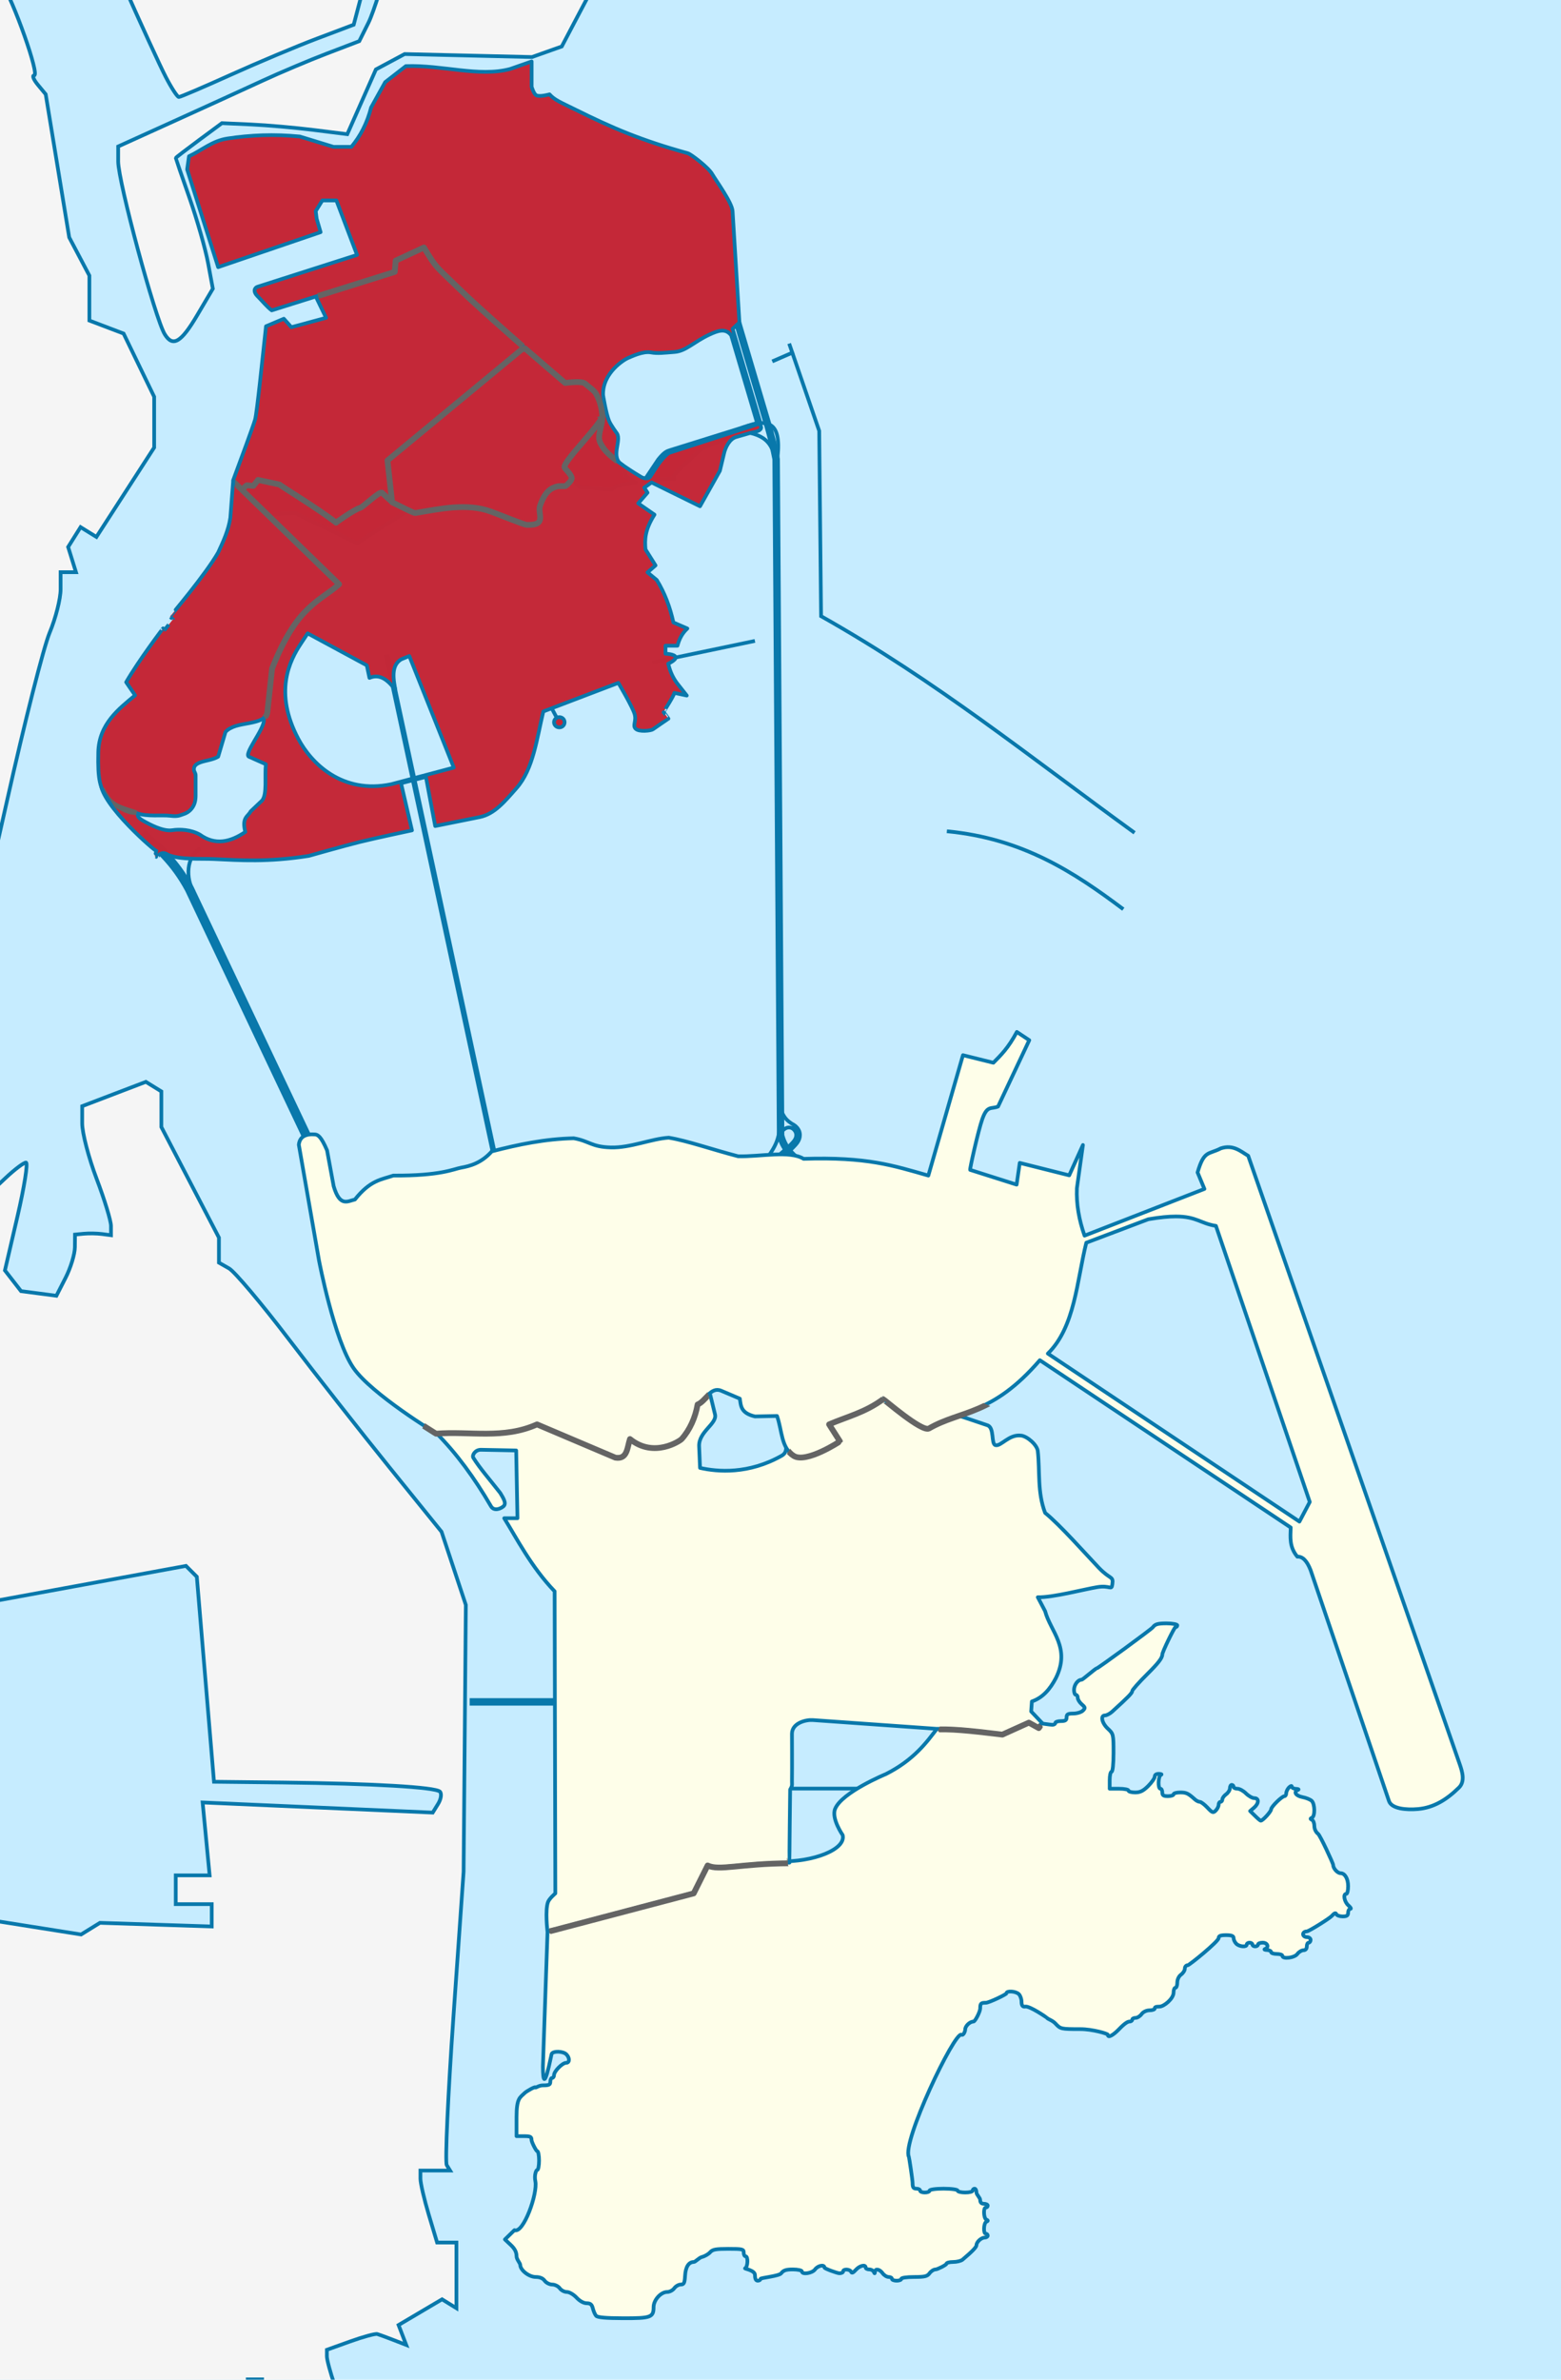 <?xml version="1.0" encoding="UTF-8" standalone="no"?>
<!-- Created with Inkscape (http://www.inkscape.org/) -->

<svg
   xmlns:dc="http://purl.org/dc/elements/1.1/"
   xmlns:cc="http://creativecommons.org/ns#"
   xmlns:rdf="http://www.w3.org/1999/02/22-rdf-syntax-ns#"
   xmlns:svg="http://www.w3.org/2000/svg"
   xmlns="http://www.w3.org/2000/svg"
   xmlns:sodipodi="http://sodipodi.sourceforge.net/DTD/sodipodi-0.dtd"
   xmlns:inkscape="http://www.inkscape.org/namespaces/inkscape"
   width="539.102"
   height="821.489"
   id="svg7085"
   sodipodi:version="0.32"
   inkscape:version="0.92.4 (5da689c313, 2019-01-14)"
   sodipodi:docname="Concelho de Macau Location map.svg"
   inkscape:output_extension="org.inkscape.output.svg.inkscape"
   version="1.0"
   style="display:inline"
   inkscape:export-filename="C:\Users\oliver\Documents\Schrift\World Wide Web\Wikipedia\Bilder\Karten\Positionskarten\Rohmaterial\MapOfMacauMunicipalities.png"
   inkscape:export-xdpi="125"
   inkscape:export-ydpi="125">
  <defs
     id="defs7087">
    <inkscape:perspective
       sodipodi:type="inkscape:persp3d"
       inkscape:vp_x="0 : 320 : 1"
       inkscape:vp_y="0 : 1000 : 0"
       inkscape:vp_z="420 : 320 : 1"
       inkscape:persp3d-origin="210 : 213.33333 : 1"
       id="perspective32" />
    <clipPath
       clipPathUnits="userSpaceOnUse"
       id="clipPath3181">
      <path
         style="fill:none;fill-rule:evenodd;stroke:#000000;stroke-width:1px;stroke-linecap:butt;stroke-linejoin:miter;stroke-opacity:1"
         d="M 151.182,426.154 L 151.182,411.404 L 260.432,395.404 L 285.932,407.654 L 290.744,416.529 L 291.494,417.373 L 277.432,449.904 L 154.682,432.904 L 151.182,426.154 z"
         id="path3183" />
    </clipPath>
    <clipPath
       clipPathUnits="userSpaceOnUse"
       id="clipPath3191">
      <path
         style="fill:none;fill-rule:evenodd;stroke:#000000;stroke-width:1px;stroke-linecap:butt;stroke-linejoin:miter;stroke-opacity:1"
         d="M 151.062,413.11 L 141.869,430.081 L 214.701,436.445 L 224.601,412.668 L 223.452,408.425 L 236.091,405.951 L 247.847,413.464 L 248.024,422.744 L 245.284,427.075 L 253.857,442.543 L 270.563,440.157 L 304.239,416.027 L 290.097,409.751 L 245.284,403.829 L 186.594,398.968 L 151.062,413.11 z"
         id="path3193"
         sodipodi:nodetypes="cccccccccccccccc" />
    </clipPath>
    <clipPath
       clipPathUnits="userSpaceOnUse"
       id="clipPath3199">
      <path
         style="fill:none;fill-rule:evenodd;stroke:#000000;stroke-width:1px;stroke-linecap:butt;stroke-linejoin:miter;stroke-opacity:1"
         d="M 185.932,547.404 L 181.335,554.885 L 181.467,555.901 L 188.98,559.835 L 223.682,567.154 L 250.682,548.154 L 245.619,537.591 L 245.557,536.154 L 239.682,518.904 L 245.432,493.404 L 275.557,493.779 L 288.182,498.029 L 286.252,500.615 L 285.986,501.543 L 289.964,505.918 L 314.307,503.029 L 314.088,500.154 L 313.244,499.654 L 308.088,496.716 L 294.338,495.873 L 264.432,479.654 L 190.932,490.154 L 185.932,547.404 z"
         id="path3201" />
    </clipPath>
    <clipPath
       clipPathUnits="userSpaceOnUse"
       id="clipPath3209">
      <path
         style="fill:none;fill-rule:evenodd;stroke:#000000;stroke-width:1px;stroke-linecap:butt;stroke-linejoin:miter;stroke-opacity:1"
         d="M 96.946,165.302 L 96.824,166.661 L 99.682,175.654 L 78.932,224.904 L 61.591,248.089 L 61.944,248.885 L 64.618,253.282 L 68.021,255.005 L 70.276,255.294 L 70.588,253.841 L 87.82,229.262 L 99.089,227.274 L 104.558,228.655 L 105.144,229.472 L 108.088,228.404 L 108.307,216.06 L 112.932,206.279 L 127.557,193.279 L 108.557,171.779 L 99.432,162.529 L 96.946,165.302 z"
         id="path3211" />
    </clipPath>
    <clipPath
       clipPathUnits="userSpaceOnUse"
       id="clipPath3221">
      <path
         style="fill:none;fill-rule:evenodd;stroke:#000000;stroke-width:1px;stroke-linecap:butt;stroke-linejoin:miter;stroke-opacity:1"
         d="M 173.432,129.654 L 173.777,129.45 L 175.147,128.477 L 160.784,101.806 L 144.874,97.917 L 133.914,107.286 L 117.297,112.766 L 118.651,114.185 L 119.057,115.185 L 119.338,116.216 L 125.963,118.81 L 152.807,126.279 L 173.432,129.654 z"
         id="path3223" />
    </clipPath>
    <clipPath
       clipPathUnits="userSpaceOnUse"
       id="clipPath3231">
      <path
         style="fill:none;fill-rule:evenodd;stroke:#000000;stroke-width:1px;stroke-linecap:butt;stroke-linejoin:miter;stroke-opacity:1"
         d="M 65.142,130.419 L 65.186,130.949 L 65.209,132.187 L 67.529,132.121 L 85.25,148.125 L 104.5,140.625 L 105.801,135.413 L 104.21,131.789 L 100.873,129.071 L 102.5,120.688 L 108.125,115.125 L 117.875,104.812 L 127.188,99.125 L 136.188,93.125 L 146.438,90.687 L 160.5,99.687 L 165.188,105.938 L 162.062,111.75 L 159.75,112.312 L 158.312,121.062 L 164.75,125.188 L 165.828,124.484 L 165.453,122.844 L 164.828,118.969 L 166.094,108.703 L 171.75,102.25 L 155.375,89 L 138.062,85.25 L 126.188,88.937 L 115.688,98.375 L 94.812,111.875 L 87.312,121.25 L 67.812,125.125 L 65.142,130.419 z"
         id="path3233" />
    </clipPath>
    <inkscape:perspective
       id="perspective3242"
       inkscape:persp3d-origin="372.04724 : 350.78739 : 1"
       inkscape:vp_z="744.09448 : 526.18109 : 1"
       inkscape:vp_y="0 : 1000 : 0"
       inkscape:vp_x="0 : 526.18109 : 1"
       sodipodi:type="inkscape:persp3d" />
    <inkscape:perspective
       id="perspective3322"
       inkscape:persp3d-origin="372.04724 : 350.78739 : 1"
       inkscape:vp_z="744.09448 : 526.18109 : 1"
       inkscape:vp_y="0 : 1000 : 0"
       inkscape:vp_x="0 : 526.18109 : 1"
       sodipodi:type="inkscape:persp3d" />
  </defs>
  <sodipodi:namedview
     id="base"
     pagecolor="#ffffff"
     bordercolor="#666666"
     borderopacity="1.0"
     gridtolerance="10000"
     guidetolerance="10"
     objecttolerance="10"
     inkscape:pageopacity="1"
     inkscape:pageshadow="2"
     inkscape:zoom="0.70710678"
     inkscape:cx="83.662353"
     inkscape:cy="469.74202"
     inkscape:document-units="px"
     inkscape:current-layer="layer1"
     showgrid="false"
     inkscape:window-width="1920"
     inkscape:window-height="1017"
     inkscape:window-x="-8"
     inkscape:window-y="-8"
     showguides="true"
     inkscape:guide-bbox="true"
     borderlayer="true"
     inkscape:showpageshadow="false"
     inkscape:window-maximized="1" />
  <g
     inkscape:label="Layer 1"
     inkscape:groupmode="layer"
     id="layer1"
     style="display:inline"
     transform="translate(119.271,167.211)">
    <rect
       style="fill:#c6ecff;fill-opacity:1;fill-rule:evenodd;stroke:none;stroke-width:1px;stroke-linecap:butt;stroke-linejoin:miter;stroke-opacity:1"
       id="rect2405"
       width="647.289"
       height="1004.857"
       x="-166.947"
       y="-251.56" />
    <path
       style="fill:#f5f5f5;fill-opacity:1;stroke:#0978ab;stroke-width:1.284;stroke-opacity:1"
       d="M -242.495,593.429 L -242.495,520.276 L -238.145,519.052 C -235.753,518.378 -229.881,517.087 -225.097,516.182 C -220.312,515.278 -196.825,510.041 -172.903,504.544 L -129.408,494.549 L -110.337,497.568 L -91.266,500.587 L -88.012,498.576 L -84.758,496.565 L -65.452,497.195 L -46.147,497.825 L -46.147,493.971 L -46.147,490.116 L -52.36,490.116 L -58.574,490.116 L -58.574,485.145 L -58.574,480.175 L -52.725,480.175 L -46.876,480.175 L -48.085,467.595 L -49.294,455.015 L -9.56,456.761 L 30.174,458.508 L 32.029,455.506 C 33.05,453.855 33.332,451.952 32.657,451.276 C 31.11,449.73 9.327,448.463 -21.525,448.125 L -45.369,447.864 L -48.334,412.481 L -51.298,377.097 L -53.172,375.223 L -55.046,373.349 L -93.796,380.453 L -132.545,387.557 L -155.56,383.233 L -178.574,378.909 L -209.203,387.775 L -239.832,396.642 L -240.875,400.506 C -241.449,402.631 -242.048,266.522 -242.206,98.041 L -242.495,-208.287 L -184.916,-208.287 L -127.337,-208.287 L -128.796,-206.828 L -130.255,-205.369 L -126.513,-192.537 C -124.455,-185.479 -121.09,-177.077 -119.036,-173.866 C -114.556,-166.862 -105.474,-141.18 -107.478,-141.18 C -108.255,-141.18 -107.675,-139.716 -106.19,-137.926 L -103.49,-134.672 L -99.428,-109.965 L -95.366,-85.258 L -91.882,-78.661 L -88.399,-72.064 L -88.399,-64.309 L -88.399,-56.553 L -82.493,-54.308 L -76.588,-52.063 L -71.309,-41.157 L -66.03,-30.252 L -66.03,-21.481 L -66.03,-12.709 L -76.001,2.717 L -85.971,18.144 L -88.706,16.454 L -91.44,14.764 L -93.591,18.189 L -95.742,21.615 L -94.388,25.964 L -93.035,30.314 L -95.687,30.314 L -98.34,30.314 L -98.34,36.224 C -98.34,39.474 -100.041,46.205 -102.121,51.181 C -104.2,56.157 -110.83,82.297 -116.855,109.271 C -128.606,161.879 -131.291,170.795 -137.423,177.57 L -141.363,181.924 L -146.899,181.924 L -152.435,181.924 L -162.376,171.983 L -172.318,162.041 L -177.581,162.041 C -184.781,162.041 -184.241,163.91 -174.236,173.627 L -165.627,181.988 L -167.046,185.684 L -168.464,189.38 L -174.412,189.38 L -180.359,189.38 L -180.359,191.693 L -180.359,194.006 L -185.951,194.8 L -191.544,195.594 L -192.391,201.592 L -193.238,207.59 L -197.924,211.534 L -202.61,215.477 L -191.485,233.559 C -185.366,243.503 -180.359,252.237 -180.359,252.967 L -180.359,254.295 L -182.535,252.95 C -183.731,252.211 -189.43,243.662 -195.198,233.953 L -205.685,216.3 L -212.284,217.898 C -215.914,218.778 -223.637,221.768 -229.446,224.544 L -240.009,229.591 L -240.009,257.013 L -240.009,284.435 L -236.903,281.977 C -235.194,280.626 -214.964,270.794 -191.948,260.13 L -150.1,240.741 L -148.089,243.995 L -146.077,247.25 L -134.481,245.942 L -122.885,244.635 L -117.287,239.377 C -114.209,236.484 -111.067,234.118 -110.305,234.118 C -109.543,234.118 -110.867,242.493 -113.246,252.729 L -117.572,271.34 L -114.791,274.917 L -112.01,278.495 L -105.901,279.296 L -99.792,280.098 L -96.618,273.885 C -94.872,270.467 -93.426,265.714 -93.406,263.322 L -93.37,258.972 L -90.263,258.678 C -88.554,258.516 -85.758,258.565 -84.049,258.787 L -80.942,259.19 L -80.944,255.974 C -80.944,254.206 -83.181,246.875 -85.915,239.684 C -88.648,232.492 -90.884,223.917 -90.884,220.627 L -90.884,214.646 L -79.891,210.447 L -68.897,206.249 L -66.221,207.903 L -63.545,209.557 L -63.545,215.7 L -63.545,221.843 L -53.603,240.936 L -43.661,260.03 L -43.661,264.348 L -43.661,268.667 L -40.17,270.654 C -38.249,271.748 -28.98,282.725 -19.572,295.049 C -10.163,307.373 5.563,327.382 15.376,339.512 L 33.217,361.567 L 37.413,374.2 L 41.61,386.834 L 41.221,432.883 L 40.833,478.932 L 37.35,528.64 C 35.434,555.98 34.384,579.187 35.016,580.213 L 36.166,582.077 L 31.048,582.077 L 25.931,582.077 L 25.931,584.895 C 25.931,586.445 27.226,592.037 28.809,597.322 L 31.688,606.931 L 35.023,606.931 L 38.358,606.931 L 38.358,618.262 L 38.358,629.593 L 35.877,628.06 L 33.397,626.527 L 25.887,630.964 L 18.376,635.4 L 19.696,638.84 L 21.016,642.28 L 16.638,640.577 C 14.231,639.64 11.702,638.713 11.018,638.516 C 10.335,638.32 6.14,639.463 1.698,641.057 L -6.38,643.954 L -6.38,646.197 C -6.38,647.432 -5.161,651.937 -3.672,656.209 L -0.964,663.977 L 40.444,664.722 C 63.219,665.132 8.874,665.718 -80.321,666.024 L -242.495,666.581 L -242.495,593.429 z M -28.749,659.125 L -28.749,654.154 L -31.234,654.154 L -33.72,654.154 L -33.72,659.125 L -33.72,664.096 L -31.234,664.096 L -28.749,664.096 L -28.749,659.125 z M 571.328,92.449 L 571.328,24.1 L 572.095,58.275 C 572.518,77.071 572.518,107.828 572.095,126.624 L 571.328,160.798 L 571.328,92.449 z M -62.352,-51.786 C -65.673,-57.16 -78.457,-104.537 -78.457,-111.471 L -78.457,-116.65 L -59.195,-125.378 C -48.601,-130.178 -34.9,-136.434 -28.749,-139.279 C -22.597,-142.124 -12.531,-146.376 -6.38,-148.727 L 4.804,-153.002 L 7.992,-159.403 C 9.745,-162.924 13.65,-175.363 16.67,-187.045 L 22.161,-208.287 L 66.179,-208.287 L 110.197,-208.287 L 104.298,-201.921 C 99.057,-196.266 93.557,-186.994 78.972,-159.225 L 74.742,-151.172 L 69.598,-149.345 L 64.455,-147.517 L 42.467,-148.035 L 20.478,-148.554 L 15.514,-145.897 L 10.55,-143.241 L 5.607,-132.064 L 0.663,-120.887 L -10.936,-122.339 C -17.316,-123.137 -27.057,-123.994 -32.583,-124.242 L -42.63,-124.693 L -50.602,-118.8 C -54.986,-115.558 -58.574,-112.798 -58.574,-112.666 C -58.574,-112.534 -56.433,-106.313 -53.816,-98.842 C -51.2,-91.371 -48.318,-81.273 -47.413,-76.402 L -45.767,-67.545 L -51.173,-58.382 C -56.723,-48.976 -59.575,-47.293 -62.352,-51.786 z M -62.012,-140.62 C -63.974,-144.413 -70.754,-159.19 -77.08,-173.457 C -83.406,-187.725 -90.391,-201.398 -92.603,-203.842 L -96.625,-208.287 L -38.771,-208.287 L 19.083,-208.287 L 16.693,-205.18 C 15.379,-203.471 11.734,-192.31 8.594,-180.377 L 2.883,-158.681 L -9.826,-153.881 C -16.816,-151.241 -30.189,-145.626 -39.543,-141.403 C -48.898,-137.179 -56.978,-133.724 -57.499,-133.724 C -58.02,-133.724 -60.051,-136.827 -62.012,-140.62 z M -120.132,-207.577 C -116.398,-208.144 -109.687,-208.156 -105.22,-207.602 L -97.098,-206.597 L -112.01,-206.571 L -126.923,-206.546 L -120.132,-207.577 z M 139.638,-207.657 C 155.017,-208.093 180.182,-208.093 195.56,-207.657 L 223.521,-206.864 L 167.599,-206.864 L 111.678,-206.864 L 139.638,-207.657 z"
       id="path3333" />
    <path
       style="fill:none;fill-rule:evenodd;stroke:#0978ab;stroke-width:1.284px;stroke-linecap:butt;stroke-linejoin:miter;stroke-opacity:1"
       d="M -50.126,125.728 C -55.059,128.497 -55.117,136.218 -52.418,140.512"
       id="path7990"
       sodipodi:nodetypes="cc" />
    <path
       style="fill:none;fill-rule:evenodd;stroke:#0978ab;stroke-width:3.209;stroke-linecap:butt;stroke-linejoin:miter;stroke-miterlimit:4;stroke-dasharray:none;stroke-opacity:1;display:inline"
       d="M -70.188,120.46 C -65.002,125.15 -59.017,130.008 -53.83,139.696 L -10.545,230.996"
       id="path7951"
       sodipodi:nodetypes="ccc" />
    <path
       style="fill:none;fill-rule:evenodd;stroke:#0978ab;stroke-width:1.284px;stroke-linecap:butt;stroke-linejoin:miter;stroke-opacity:1"
       d="M 70.572,75.989 L 73.438,81.376"
       id="path7641" />
    <path
       style="fill:none;fill-rule:evenodd;stroke:#0978ab;stroke-width:1.925;stroke-linecap:butt;stroke-linejoin:miter;stroke-miterlimit:4;stroke-dasharray:none;stroke-opacity:1"
       d="M 52.017,234.237 L 14.307,58.787"
       id="path7956"
       sodipodi:nodetypes="cc" />
    <path
       style="fill:none;fill-rule:evenodd;stroke:#0978ab;stroke-width:2.567;stroke-linecap:butt;stroke-linejoin:miter;stroke-miterlimit:4;stroke-dasharray:none;stroke-opacity:1"
       d="M 133.055,-63.982 L 145.778,-20.951 C 146.777,-17.452 147.777,-13.906 148.776,-8.715 L 150.316,224.756 C 151.632,229.778 155.012,232.872 160.608,236.182"
       id="path7962"
       sodipodi:nodetypes="ccccc" />
    <path
       style="fill:none;fill-rule:evenodd;stroke:#0978ab;stroke-width:1.284px;stroke-linecap:butt;stroke-linejoin:miter;stroke-opacity:1"
       d="M 135.581,-19.02 C 145.576,-23.012 150.685,-22.308 149.262,-9.363"
       id="path7964"
       sodipodi:nodetypes="cc" />
    <path
       style="fill:none;fill-rule:evenodd;stroke:#0978ab;stroke-width:1.284px;stroke-linecap:butt;stroke-linejoin:miter;stroke-opacity:1"
       d="M 138.281,-18.059 C 145.432,-16.873 147.137,-13.679 148.29,-9.687"
       id="path7970"
       sodipodi:nodetypes="cc" />
    <path
       style="fill:none;fill-rule:evenodd;stroke:#0978ab;stroke-width:1.284px;stroke-linecap:butt;stroke-linejoin:miter;stroke-opacity:1;display:inline"
       d="M 105.945,61.454 L 141.445,54.036"
       id="path3898"
       sodipodi:nodetypes="cc" />
    <path
       style="fill:#c42838;fill-opacity:1;fill-rule:evenodd;stroke:#0978ab;stroke-width:1.284px;stroke-linecap:butt;stroke-linejoin:round;stroke-opacity:1"
       d="M -11.193,-66.9 L -6.655,-57.499 L -18.648,-54.258 L -21.242,-57.175 L -27.4,-54.582 C -28.589,-43.822 -30.508,-24.674 -31.195,-22.301 C -31.823,-20.134 -36.153,-8.381 -38.746,-1.421 L -33.789,10.815 L -17.352,9.924 L 4.042,20.297 L 29.326,4.089 L 75.68,-44.858 L 29.65,-88.942 L 11.498,-75.652 L -11.193,-66.9 z"
       id="path7629"
       sodipodi:nodetypes="cccccsccccccccc" />
    <path
       sodipodi:nodetypes="ccccccccscccccccccssccccsscsssccccccscsssscccccccccccssscscccsccc"
       style="fill:#c42838;fill-opacity:1;fill-rule:evenodd;stroke:#0978ab;stroke-width:1.284px;stroke-linecap:round;stroke-linejoin:round;stroke-opacity:1"
       d="M 64.331,-145.993 L 56.871,-143.385 C 46.148,-140.532 33.548,-144.834 20.89,-144.388 L 13.751,-138.853 L 8.897,-130.108 C 7.52,-124.678 5.183,-120.213 2.078,-116.511 L -4.059,-116.511 L -15.732,-120.081 C -24.591,-120.942 -32.732,-120.602 -40.681,-119.399 C -46.049,-118.586 -49.56,-115.308 -53.998,-113.262 L -54.64,-108.729 L -43.93,-74.995 L -8.552,-87.069 L -9.915,-91.722 L -10.236,-94.329 L -7.95,-98.019 L -3.096,-98.019 L 4.043,-79.207 L -30.332,-68.216 C -31.291,-67.91 -32.025,-66.66 -30.332,-64.967 C -28.701,-63.335 -27.07,-61.279 -25.439,-60.073 L 17,-73.39 L 17.32,-77.281 L 27.068,-81.814 C 31.679,-74.235 30.785,-75.823 39.863,-66.973 C 45.042,-61.924 55.277,-52.914 62.117,-46.935 C 68.958,-40.957 58.422,-29.071 61.942,-26.064 C 61.942,-26.064 77.275,-24.877 78.182,-23.491 C 79.508,-21.463 88.58,-26.189 88.76,-23.772 C 88.94,-21.346 75.465,-8.345 75.683,-5.922 C 75.785,-4.788 80.777,0.897 80.777,0.897 L 92.089,1.859 C 92.395,0.749 96.053,-0.083 100.272,-0.708 L 97.023,-2.633 L 95.614,-6.765 C 91.381,-9.313 95.436,-14.986 93.814,-17.555 C 93.814,-17.555 91.678,-20.47 91.086,-21.887 C 90.024,-24.43 89,-30.832 89,-30.832 C 88.773,-38.604 96.463,-43.194 97.704,-43.668 C 98.664,-44.034 102.697,-46.069 105.486,-45.553 C 107.854,-45.115 110.202,-45.44 113.749,-45.713 C 117.614,-46.011 120.438,-49.24 125.68,-51.679 C 128.776,-53.119 131.264,-53.997 133.249,-51.466 L 142.206,-21.205 L 112.145,-11.819 C 111.129,-11.469 110.251,-11.325 108.053,-8.61 L 103.039,-1.109 C 107.32,-1.62 111.461,-1.901 113.027,-1.911 C 112.572,-3.039 120.972,-10.556 123.336,-12.421 L 143.369,-21.113 L 133.753,-53.696 L 136.093,-55.89 L 133.725,-94.329 C 133.552,-97.269 127.992,-104.879 126.665,-107.165 C 125.339,-109.45 119.36,-114.005 118.282,-114.304 C 101.914,-118.849 92.194,-123.043 79.253,-129.467 C 74.556,-131.798 72.303,-132.632 70.509,-134.641 C 70.509,-134.641 67.136,-133.67 65.936,-134.32 C 65.055,-134.797 64.331,-137.248 64.331,-137.248 L 64.331,-145.993 z M 113.027,-1.911 C 113.083,-1.773 113.278,-1.714 113.629,-1.791 C 113.947,-1.86 113.618,-1.915 113.027,-1.911 z M -8.552,-87.069 L -8.552,-87.069 z"
       id="path7108" />
    <path
       style="fill:#c42838;fill-opacity:0.991;fill-rule:evenodd;stroke:#0978ab;stroke-width:1.284px;stroke-linecap:round;stroke-linejoin:round;stroke-opacity:1;display:inline"
       d="M 66.566,-33.158 L 16.026,5.871 C 15.979,5.984 12.764,2.995 12.656,2.863 C 11.941,1.984 6.078,7.841 4.995,8.077 C 3.286,8.451 -3.815,13.41 -3.228,13.171 C -9.697,8.123 -22.555,0.381 -22.722,0.015 L -30.183,-1.59 L -31.788,0.456 L -34.074,0.255 L -35.438,1.379 L -32.068,32.866 L -44.623,59.701 L -33.392,79.637 C -32.017,81.07 -28.126,77.887 -28.137,81.482 C -28.148,84.79 -35.536,93.458 -33.151,94.077 L -27.456,96.604 C -27.914,100.806 -26.924,107.152 -28.819,109.199 L -32.71,112.889 C -33.586,114.682 -35.871,114.921 -34.555,119.989 C -39.789,123.536 -45.005,124.691 -50.239,120.912 C -53.375,119.139 -57.255,118.986 -59.827,119.386 C -63.117,119.897 -67.967,117.117 -69.1,116.524 C -77.246,112.264 -63.41,112.562 -63.401,112.499 C -63.401,112.553 -83.384,103.415 -84.454,103.102 C -84.404,110.568 -65.387,126.988 -65.241,126.527 C -65.215,126.446 -65.823,128.415 -65.802,128.413 C -65.768,128.408 -64.942,128.802 -64.96,128.774 C -65.016,128.684 -63.714,126.141 -61.23,127.891 C -56.877,129.664 -49.923,129.132 -45.546,129.335 C -36.306,129.763 -26.821,130.472 -12.654,128.252 C -12.654,128.252 -0.332,124.758 4.995,123.439 C 10.363,122.109 23.005,119.428 23.005,119.428 L 19.235,103.182 L 27.819,100.976 L 31.027,117.943 L 46.39,114.855 C 51.545,113.816 55.151,109.345 59.106,104.867 C 64.938,98.264 66.098,87.768 68.372,78.393 L 94.284,68.526 C 94.284,68.526 99.2,76.832 99.899,79.316 C 100.598,81.8 99.075,83.219 100.26,84.37 C 101.446,85.521 105.524,85.044 106.197,84.57 C 106.87,84.097 111.526,80.883 111.572,80.88 C 111.609,80.878 109.824,78.471 109.847,78.594 C 109.852,78.618 113.508,72.943 113.618,71.975 L 117.91,72.898 L 114.46,68.526 C 112.711,66.121 112.035,64.01 111.492,61.907 C 111.492,61.907 114.254,60.67 114.059,59.661 C 113.848,58.567 110.569,58.458 110.569,58.458 L 110.569,55.69 L 114.701,55.69 C 115.286,53.423 116.304,51.41 118.11,49.753 L 113.297,47.668 C 112.115,42.341 110.27,37.437 107.561,33.027 L 104.352,30.379 L 107.119,27.973 L 103.67,22.477 C 103.333,19.093 103.437,15.657 106.758,10.444 L 101.143,6.553 L 104.352,2.863 L 103.229,1.138 L 105.756,-0.667 L 122.482,7.556 L 129.341,-4.678 L 130.745,-10.535 C 131.199,-12.69 132.672,-15.721 134.957,-16.351 L 139.971,-17.795 C 145.227,-18.682 143.333,-20.069 142.899,-21.365 L 142.578,-20.803 L 111.652,-10.815 C 110.325,-9.769 109.181,-8.424 108.162,-7.005 C 107.144,-5.585 106.248,-4.092 105.355,-2.713 C 105.007,-2.176 104.37,-2.016 103.71,-2.071 C 103.05,-2.126 102.347,-2.395 101.905,-2.713 C 101.905,-2.713 92.143,-8.398 89.27,-12.3 C 88.593,-13.219 87.687,-14.615 87.585,-15.749 C 87.476,-16.961 87.811,-18.359 88.147,-19.76 C 88.429,-20.938 88.718,-22.384 88.748,-23.451 L 66.566,-33.158 z M -13.015,51.438 L 7.402,62.469 L 8.324,66.801 C 12.001,65.211 14.812,67.689 17.269,70.932 C 16.41,66.534 15.961,62.374 19.315,60.383 L 22.083,59.26 L 37.445,97.767 L 15.865,103.503 C -1.18,107.085 -11.845,96.13 -16.224,87.9 C -24.836,71.713 -19.228,60.777 -15.302,54.888 L -13.015,51.438 z M 73.907,80.359 C 72.895,80.359 72.062,81.143 72.062,82.124 C 72.062,83.104 72.895,83.889 73.907,83.889 C 74.919,83.889 75.712,83.104 75.712,82.124 C 75.712,81.143 74.919,80.359 73.907,80.359 z"
       id="path4017"
       sodipodi:nodetypes="ccsscccccccccsccccccssccssscssscccccsccsssssccccsccccccccccccccccccccccssscsssccccccccccscccsssc" />
    <path
       style="fill:none;fill-rule:evenodd;stroke:#0978ab;stroke-width:1.284px;stroke-linecap:butt;stroke-linejoin:miter;stroke-opacity:1"
       d="M 147.599,450.223 L 182.931,450.223"
       id="path4029" />
    <path
       style="fill:none;fill-rule:evenodd;stroke:#0978ab;stroke-width:2.567;stroke-linecap:butt;stroke-linejoin:miter;stroke-miterlimit:4;stroke-dasharray:none;stroke-opacity:1"
       d="M 42.94,420.293 L 79.614,420.293"
       id="path3894" />
    <path
       style="fill:#fefee9;fill-opacity:1;stroke:#0978ab;stroke-width:1.284;stroke-linejoin:round;stroke-miterlimit:4;stroke-dasharray:none;stroke-opacity:1"
       d="M 283.582,393.19 C 280.579,393.19 279.638,393.474 278.889,394.513 C 278.375,395.226 259.862,408.753 259.435,408.753 C 259.008,408.753 254.678,412.644 254.261,412.644 C 252.966,412.644 251.653,414.428 251.653,416.174 C 251.653,417.091 251.939,417.858 252.295,417.858 C 252.652,417.858 252.937,418.319 252.937,418.901 C 252.937,419.483 253.589,420.495 254.341,421.148 C 255.571,422.215 255.599,422.416 254.702,423.314 C 254.154,423.862 252.646,424.316 251.373,424.316 C 249.489,424.316 249.086,424.586 249.086,425.64 C 249.086,426.649 248.634,426.924 247.121,426.924 C 246.051,426.924 245.195,427.209 245.195,427.565 C 245.195,427.922 244.713,428.207 244.153,428.207 C 242.842,428.207 229.778,426.05 229.712,426.001 C 229.577,425.9 215.192,413.127 215.192,413.406 C 215.192,413.66 211.48,415.331 206.046,417.658 L 204.482,429.33 C 200.819,434.193 196.313,440.352 186.672,445.215 C 186.672,445.215 171.53,451.445 169.144,457.208 C 167.763,460.542 171.751,466.273 171.751,466.273 C 172.994,471.244 161.434,475.657 150.01,475.339 L 130.275,473.413 L 130.476,452.114 C 98.177,471.844 69.827,499.526 69.827,499.526 L 68.222,546.216 C 68.25,557.807 71.051,542.29 71.231,541.844 C 71.677,540.739 75.184,540.823 76.325,541.964 C 77.551,543.191 77.502,544.892 76.245,544.892 C 74.948,544.892 72.073,547.807 72.073,549.104 C 72.073,549.655 71.788,550.107 71.431,550.107 C 71.075,550.107 70.789,550.677 70.789,551.39 C 70.789,552.471 70.343,552.674 68.182,552.674 C 66.756,552.674 65.615,553.712 65.615,553.356 C 65.615,552.979 62.525,554.723 61.965,555.281 C 60.332,556.908 59.117,556.936 59.117,563.665 L 59.117,570.203 L 61.724,570.203 C 63.885,570.203 64.291,570.406 64.291,571.486 C 64.291,572.2 65.9,575.377 66.257,575.377 C 66.613,575.377 66.899,576.844 66.899,578.626 C 66.899,580.409 66.613,581.875 66.257,581.875 C 65.897,581.875 65.184,583.649 65.615,585.766 C 66.474,589.988 61.493,603.969 58.395,602.653 L 55.106,605.862 L 57.111,607.748 C 58.514,609.058 59.117,610.23 59.117,611.638 C 59.117,612.743 60.401,614.096 60.401,614.647 C 60.401,616.461 63.421,618.818 65.735,618.818 C 67.147,618.818 68.212,619.253 68.824,620.102 C 69.34,620.817 70.516,621.426 71.431,621.426 C 72.346,621.426 73.523,621.994 74.039,622.709 C 74.553,623.422 75.637,623.993 76.485,623.993 C 77.362,623.993 78.821,624.852 79.855,625.958 C 80.965,627.147 82.322,627.884 83.344,627.884 C 84.623,627.884 85.132,628.302 85.47,629.649 C 85.713,630.617 86.206,631.772 86.594,632.216 C 87.088,632.782 89.883,633.041 95.94,633.058 C 105.515,633.085 106.449,632.748 106.449,629.207 C 106.449,626.776 108.951,623.993 111.142,623.993 C 111.971,623.993 113.075,623.422 113.589,622.709 C 114.103,621.996 115.111,621.427 115.835,621.426 C 116.94,621.423 117.174,620.912 117.319,618.417 C 117.498,615.339 118.569,613.644 120.328,613.644 C 120.888,613.644 122.155,612.161 123.135,611.919 C 124.116,611.677 125.407,610.931 125.983,610.275 C 126.84,609.3 127.973,609.111 132.281,609.111 C 137.121,609.111 137.576,609.205 137.576,610.395 C 137.576,611.108 137.861,611.678 138.217,611.678 C 139.16,611.678 139.015,615.423 138.057,615.81 C 137.611,615.99 141.466,616.425 141.466,618.177 C 141.466,619.473 141.781,620.102 142.429,620.102 C 142.964,620.102 143.392,619.817 143.392,619.46 C 143.392,619.104 149.821,618.52 150.532,617.535 C 151.242,616.549 152.188,616.211 154.543,616.211 C 156.247,616.211 157.672,616.536 157.672,616.893 C 157.672,618.091 161.241,617.547 162.204,616.211 C 163.169,614.872 165.453,614.423 165.453,615.569 C 165.453,615.926 169.915,617.535 170.628,617.535 C 171.341,617.535 171.911,617.25 171.911,616.893 C 171.911,615.953 174.334,616.094 174.679,617.053 C 174.876,617.603 175.403,617.361 176.283,616.372 C 177.606,614.885 179.693,614.396 179.693,615.569 C 179.693,615.926 180.253,616.211 180.936,616.211 C 181.62,616.211 182.321,616.608 182.501,617.053 C 182.762,617.702 182.861,617.702 182.902,617.053 C 182.98,615.811 184.505,616.086 185.549,617.535 C 186.063,618.248 187.001,618.818 187.635,618.818 C 188.269,618.818 188.758,619.104 188.758,619.46 C 188.758,619.817 189.511,620.102 190.403,620.102 C 191.294,620.102 192.007,619.817 192.007,619.46 C 192.007,619.092 193.922,618.818 196.42,618.818 C 200.071,618.818 200.978,618.612 201.754,617.535 C 202.268,616.822 203.206,616.211 203.84,616.211 C 204.475,616.211 207.571,614.642 207.571,614.286 C 207.571,613.929 208.594,613.644 209.857,613.644 C 211.12,613.644 212.619,613.287 213.146,612.842 C 216.582,609.938 217.96,608.492 217.96,607.828 C 217.96,606.74 219.612,605.22 220.808,605.22 C 221.368,605.22 221.85,604.895 221.85,604.539 C 221.85,604.182 221.565,603.897 221.209,603.897 C 220.267,603.897 220.41,600.213 221.369,599.765 C 222.017,599.463 222.017,599.306 221.369,599.003 C 220.41,598.556 220.267,594.832 221.209,594.832 C 221.565,594.832 221.85,594.546 221.85,594.19 C 221.85,593.833 221.24,593.548 220.527,593.548 C 219.662,593.548 219.243,593.089 219.243,592.224 C 219.243,591.511 217.96,590.37 217.96,589.657 C 217.96,588.944 217.674,588.333 217.318,588.333 C 216.961,588.333 216.636,588.659 216.636,589.015 C 216.636,589.372 215.495,589.657 214.069,589.657 C 212.642,589.657 211.461,589.372 211.461,589.015 C 211.461,588.641 209.417,588.333 206.608,588.333 C 203.799,588.333 201.754,588.641 201.754,589.015 C 201.754,589.372 201.001,589.657 200.11,589.657 C 199.218,589.657 198.505,589.372 198.505,589.015 C 198.505,588.659 197.935,588.333 197.222,588.333 C 196.213,588.333 195.898,587.921 195.898,586.408 C 195.898,585.338 194.702,577.519 194.615,577.343 C 192.119,572.319 210.401,534.068 212.745,535.185 C 213.539,535.563 214.069,533.862 214.069,533.38 C 214.069,532.193 215.667,530.653 216.917,530.653 C 217.503,530.653 219.243,527.19 219.243,526.12 C 219.243,524.391 219.48,524.155 221.209,524.155 C 222.278,524.155 228.308,521.262 228.308,520.906 C 228.308,519.922 231.548,520.134 232.6,521.186 C 233.11,521.696 233.523,522.877 233.523,523.794 C 233.523,525.028 233.861,525.646 234.806,525.478 C 236.335,525.207 242.197,529.216 242.307,529.369 C 242.64,529.832 244.196,530.225 245.195,531.294 C 246.993,533.219 247.061,533.26 253.86,533.26 C 258.008,533.26 263.326,534.829 263.326,535.185 C 263.326,536.498 265.318,535.236 267.217,533.26 C 269.116,531.284 270.184,530.653 270.747,530.653 C 271.309,530.653 271.749,530.368 271.749,530.011 C 271.749,529.654 272.278,529.369 272.913,529.369 C 273.547,529.369 274.467,528.783 274.998,528.045 C 275.53,527.308 276.702,526.762 277.726,526.762 C 278.751,526.762 279.531,526.477 279.531,526.12 C 279.531,525.764 279.66,525.478 281.176,525.478 C 282.692,525.478 286.029,522.749 286.029,520.625 C 286.029,519.717 286.314,518.98 286.671,518.98 C 287.028,518.98 287.313,518.166 287.313,517.175 C 287.313,516.117 287.835,514.996 288.596,514.448 C 289.31,513.934 289.92,512.996 289.92,512.362 C 289.92,511.727 290.36,511.199 290.923,511.199 C 291.486,511.199 301.593,502.969 301.593,501.812 C 301.593,501.076 302.253,500.81 304.16,500.81 C 306.085,500.81 306.767,501.096 306.767,501.852 C 306.767,502.413 307.18,503.268 307.69,503.778 C 308.746,504.834 311.3,505.034 311.3,504.059 C 311.3,503.702 311.727,503.417 312.262,503.417 C 312.797,503.417 313.265,503.702 313.265,504.059 C 313.265,504.415 313.693,504.7 314.228,504.7 C 314.763,504.7 315.191,504.415 315.19,504.059 C 315.19,503.702 315.904,503.417 316.795,503.417 C 318.487,503.417 319.107,504.99 317.637,505.583 C 317.192,505.763 317.477,505.916 318.279,505.944 C 319.081,505.972 319.723,506.309 319.723,506.666 C 319.723,507.022 320.619,507.308 321.689,507.308 C 322.758,507.308 323.614,507.593 323.614,507.949 C 323.614,509.185 327.81,508.665 328.788,507.308 C 329.302,506.595 330.28,506.024 330.914,506.024 C 331.636,506.024 332.037,505.511 332.037,504.7 C 332.037,503.987 332.323,503.417 332.679,503.417 C 333.036,503.417 333.361,502.989 333.361,502.454 C 333.361,501.914 332.758,501.491 332.037,501.491 C 331.317,501.491 330.754,501.029 330.754,500.489 C 330.754,499.948 331.317,499.526 332.037,499.526 C 332.751,499.526 339.948,494.993 340.661,494.191 C 341.542,493.202 342.029,493 342.226,493.549 C 342.386,493.995 343.392,494.352 344.432,494.352 C 345.891,494.352 346.317,494.028 346.317,493.028 C 346.317,492.315 346.668,491.744 347.079,491.744 C 347.49,491.744 347.165,491.207 346.397,490.541 C 344.981,489.312 344.49,486.57 345.675,486.57 C 346.032,486.57 346.317,485.374 346.317,483.923 C 346.317,481.346 345.198,479.43 343.71,479.43 C 342.638,479.43 341.143,477.769 341.143,476.582 C 341.143,476.022 336.641,466.346 335.928,465.832 C 335.183,465.295 334.645,464.149 334.645,463.145 C 334.645,462.183 334.288,461.227 333.842,461.019 C 333.194,460.716 333.194,460.559 333.842,460.257 C 334.928,459.75 334.867,455.585 333.762,454.48 C 333.279,453.997 331.812,453.401 330.513,453.157 C 328.208,452.724 327.368,451.324 328.989,450.67 C 329.435,450.49 329.109,450.337 328.307,450.309 C 327.505,450.281 326.863,449.929 326.863,449.547 C 326.863,449.165 326.435,449.293 325.9,449.827 C 325.365,450.362 324.938,451.273 324.938,451.833 C 324.938,452.393 324.655,452.836 324.336,452.836 C 323.465,452.836 319.723,456.517 319.723,457.369 C 319.723,458.128 316.843,461.299 316.153,461.299 C 315.942,461.299 315.057,460.524 314.148,459.615 L 312.463,457.97 L 313.827,456.807 C 315.549,455.313 315.588,453.518 313.907,453.518 C 313.21,453.518 311.91,452.765 311.019,451.873 C 310.127,450.982 308.82,450.269 308.091,450.269 C 307.361,450.269 306.767,449.983 306.767,449.627 C 306.767,449.27 306.482,448.945 306.125,448.945 C 305.769,448.945 305.483,449.474 305.483,450.108 C 305.483,450.743 304.873,451.68 304.16,452.194 C 303.447,452.708 302.876,453.503 302.876,453.959 C 302.876,454.415 302.591,454.801 302.234,454.801 C 301.878,454.801 301.593,455.244 301.593,455.804 C 301.593,456.364 301.131,457.269 300.59,457.81 C 299.711,458.688 299.413,458.596 297.742,456.807 C 296.713,455.706 295.512,454.801 295.094,454.801 C 294.677,454.801 293.947,454.445 293.45,453.999 C 291.059,451.855 290.454,451.552 288.316,451.552 C 287.053,451.552 286.029,451.838 286.029,452.194 C 286.029,452.551 285.133,452.836 284.064,452.836 C 282.551,452.836 282.138,452.561 282.138,451.552 C 282.138,450.839 281.853,450.269 281.497,450.269 C 280.552,450.269 280.699,445.882 281.657,445.495 C 282.103,445.316 281.818,445.163 281.015,445.134 C 280.115,445.103 279.531,445.443 279.531,446.057 C 279.531,446.604 278.521,448.07 277.285,449.306 C 275.569,451.022 274.502,451.552 272.752,451.552 C 271.492,451.552 270.466,451.267 270.466,450.911 C 270.466,450.554 269,450.269 267.217,450.269 L 263.968,450.269 L 263.968,447.341 C 263.968,445.736 264.253,444.412 264.61,444.412 C 264.999,444.412 265.291,441.807 265.291,437.874 C 265.291,431.436 265.239,431.318 263.326,429.531 C 261.25,427.592 260.693,424.958 262.363,424.958 C 262.911,424.958 264.021,424.391 264.81,423.675 C 270.388,418.612 271.749,417.215 271.749,416.575 C 271.749,416.175 274.071,413.541 276.924,410.719 C 280.702,406.981 282.138,405.14 282.138,403.94 C 282.138,403.033 286.314,394.513 286.671,394.513 C 287.028,394.513 287.313,394.228 287.313,393.872 C 287.313,393.514 285.648,393.19 283.582,393.19 z"
       id="path7781" />
    <path
       sodipodi:nodetypes="cccsscsccccccsccccssssccccccccccccssscssssccccsccccc"
       style="fill:#fefee9;fill-opacity:1;fill-rule:evenodd;stroke:#0978ab;stroke-width:1.284px;stroke-linecap:butt;stroke-linejoin:round;stroke-opacity:1"
       d="M 181.177,292.71 L 59.237,293.873 L 31.48,327.567 C 38.35,334.459 44.53,342.881 50.292,352.757 C 51.342,354.557 53.608,353.649 54.624,352.757 C 55.823,351.706 54.32,349.625 53.501,348.184 C 49.872,343.542 46.503,339.725 44.195,336.03 C 43.659,335.172 44.832,333.225 46.843,333.263 L 58.997,333.503 L 59.438,356.889 L 54.865,356.889 C 58.99,363.496 64.159,373.696 72.274,382.119 L 72.514,486.409 C 72.514,486.409 70.453,488.149 69.987,489.378 C 68.938,492.143 69.787,499.446 69.787,499.446 L 120.207,486.169 L 125.021,476.542 C 128.993,478.49 136.334,475.859 153.372,475.783 C 153.328,475.678 153.595,450.776 153.613,450.553 C 153.613,450.553 154.106,449.731 154.201,449.337 C 154.31,448.89 154.236,448.263 154.242,447.802 C 154.306,442.842 154.238,431.266 154.238,431.266 C 154.302,427.457 159.266,426.41 161.394,426.566 L 204.482,429.611 L 204.522,429.571 C 211.457,429.435 219.354,430.521 226.784,431.376 L 235.93,427.245 L 239.339,429.13 L 240.542,427.485 L 236.852,423.594 L 237.093,420.145 C 240.876,418.848 243.4,415.856 245.356,412.122 C 250.626,401.601 243.49,395.95 241.666,388.978 L 239.139,384.165 C 244.186,384.325 255.17,381.417 259.676,380.675 C 264.182,379.933 264.571,381.983 264.89,379.672 C 265.297,376.731 264.23,378.207 260.157,373.936 C 256.084,369.665 246.648,359.011 241.666,355.043 C 238.93,347.861 239.914,340.858 239.139,333.744 C 238.9,331.551 235.556,328.659 233.443,328.369 C 229.161,327.782 226.419,332.21 224.498,331.658 C 222.943,331.212 224.237,325.604 221.73,324.799 C 219.674,324.139 214.734,322.383 210.98,321.229 L 181.177,292.71 z M 158.096,295.661 L 150.531,325.552 C 150.598,328.812 154.174,333.347 150.676,335.318 C 139.203,341.784 128.561,340.893 122.494,339.52 L 122.173,332.059 C 121.953,327.011 128.449,324.292 127.668,321.069 L 125.061,310.359 L 158.096,295.661 z"
       id="path7645" />
    <path
       style="fill:none;fill-rule:evenodd;stroke:#0978ab;stroke-width:2.567;stroke-linecap:butt;stroke-linejoin:miter;stroke-miterlimit:4;stroke-dasharray:none;stroke-opacity:1"
       d="M 154.349,221.538 C 154.349,221.538 156.321,222.483 156.354,224.575 C 156.382,226.292 155.121,227.464 154.287,228.336 C 152.723,229.97 148.962,232.998 148.962,232.998"
       id="path7984"
       sodipodi:nodetypes="cssc" />
    <path
       style="fill:none;fill-rule:evenodd;stroke:#0978ab;stroke-width:1.284px;stroke-linecap:butt;stroke-linejoin:miter;stroke-opacity:1"
       d="M 149.911,221.595 C 149.939,227.824 146.361,231.248 143.693,235.38"
       id="path7972"
       sodipodi:nodetypes="cc" />
    <path
       style="fill:#fefee9;fill-opacity:1;fill-rule:evenodd;stroke:#0978ab;stroke-width:1.284px;stroke-linecap:butt;stroke-linejoin:round;stroke-opacity:1"
       d="M 231.902,189.024 C 228.919,194.626 226.351,197.073 223.799,199.653 L 213.29,197.046 L 201.337,238.602 C 189.077,235.11 180.235,232.133 158.257,232.826 C 153.462,229.837 143.212,232.149 135.634,231.943 C 126.58,229.583 118.151,226.591 111.687,225.525 C 105.705,225.882 98.419,229.091 91.671,228.895 C 84.923,228.699 84.322,226.689 78.876,225.726 C 68.914,225.95 59.662,227.892 50.557,230.259 C 46.959,234.334 42.881,235.363 39.967,235.874 C 37.494,236.308 32.934,238.722 16.582,238.602 C 12.462,240.004 8.655,240.132 3.305,246.865 C 0.748,247.467 -1.891,249.538 -4.035,242.292 L -6.322,229.898 C -8.376,225.089 -9.463,224.533 -10.453,224.402 C -13.763,224.149 -15.784,225.201 -16.069,227.972 L -9.09,267.964 C -9.09,267.964 -3.84,295.461 2.824,305.067 C 9.021,314 31.263,327.53 31.263,327.53 C 42.876,326.577 54.507,329.545 66.12,324.321 L 93.155,335.793 C 97.364,336.498 97.233,332.306 98.209,329.375 C 106.497,336.092 115.52,329.978 116.059,329.375 C 118.848,326.255 120.783,321.966 121.555,317.462 C 124.387,316.328 126.166,311.337 129.818,312.889 L 136.235,315.616 C 136.607,318.031 136.489,320.591 141.45,321.754 L 149.071,321.593 C 150.866,326.673 150.476,332.584 154.778,335.212 C 159.081,337.839 170.684,330.251 170.691,330.177 L 166.961,324.321 C 173.178,321.646 179.396,320.228 185.613,315.616 C 185.756,315.511 199.036,327.122 201.457,325.725 C 212.552,319.318 223.275,321.509 239.844,302.339 L 326.486,360.1 C 326.377,363.462 325.96,366.807 328.772,370.168 C 330.507,370.042 332.042,371.451 333.345,374.781 L 360.42,454.524 C 361.329,457.201 366.392,457.641 370.448,457.283 C 375.851,456.806 380.322,454.079 384.596,449.871 C 386.789,447.711 385.713,444.288 384.808,441.688 L 311.805,231.783 C 309.211,230.252 306.622,227.789 302.338,229.216 C 298.109,231.43 296.554,229.77 294.316,237.519 L 296.682,243.215 L 255.287,259.34 C 253.358,253.885 252.408,248.429 252.64,242.974 L 254.726,228.052 L 249.992,238.522 L 232.905,234.23 L 231.822,241.731 L 215.777,236.636 C 215.614,236.28 218.574,223.061 219.966,219.119 C 221.694,214.229 223.009,215.749 225.412,214.775 L 236.194,191.872 L 231.902,189.024 z M 286.815,252.721 C 294.013,252.72 295.372,255.173 300.654,255.97 L 333.064,351.276 L 329.494,358.055 L 242.612,300.053 C 252.02,290.845 252.626,274.829 255.889,261.786 L 277.308,253.684 C 281.371,252.991 284.416,252.722 286.815,252.721 z"
       id="path7643"
       sodipodi:nodetypes="ccccccczccscccccccsccccscsccczccssccccsssscccccccccccsccccccccccc" />
    <path
       style="fill:none;fill-rule:evenodd;stroke:#0978ab;stroke-width:1.277px;stroke-linecap:butt;stroke-linejoin:miter;stroke-opacity:1"
       d="M 150.67,216.52 C 151.525,218.364 152.25,219.58 154.794,221.063"
       id="path7974"
       sodipodi:nodetypes="cc" />
    <path
       style="fill:none;fill-rule:evenodd;stroke:#0978ab;stroke-width:1.284px;stroke-linecap:butt;stroke-linejoin:miter;stroke-opacity:1"
       d="M 154.349,222.226 C 153.115,221.824 152.219,221.908 151.025,223.085"
       id="path7986"
       sodipodi:nodetypes="cc" />
    <path
       style="fill:none;fill-rule:evenodd;stroke:#0978ab;stroke-width:1.284px;stroke-linecap:butt;stroke-linejoin:miter;stroke-opacity:1"
       d="M 147.437,-42.45 L 154.892,-45.692"
       id="path3905" />
    <path
       style="fill:none;fill-rule:evenodd;stroke:#0978ab;stroke-width:1.284px;stroke-linecap:butt;stroke-linejoin:miter;stroke-opacity:1"
       d="M 153.272,-48.609 L 163.644,-18.463 L 164.293,45.497 C 204.102,67.925 236.471,94.126 272.56,120.274"
       id="path3907"
       sodipodi:nodetypes="cccc" />
    <path
       style="fill:none;fill-rule:evenodd;stroke:#0978ab;stroke-width:1.284px;stroke-linecap:butt;stroke-linejoin:miter;stroke-opacity:1"
       d="M 207.729,119.75 C 233.991,122.23 251.766,133.967 268.67,146.655"
       id="path3909"
       sodipodi:nodetypes="cc" />
    <path
       style="fill:#c42838;fill-opacity:1;fill-rule:evenodd;stroke:#0978ab;stroke-width:1.284px;stroke-linecap:butt;stroke-linejoin:round;stroke-opacity:1;display:inline"
       d="M -38.756,-1.109 L -39.718,11.526 C -40.344,15.719 -42.105,19.627 -43.93,23.52 C -48.307,31.198 -60.597,45.653 -60.577,45.661 C -60.556,45.67 -59.546,46.613 -59.534,46.584 C -59.521,46.554 -62.338,50.091 -62.301,50.114 C -62.259,50.139 -62.948,49.757 -62.943,49.713 C -62.933,49.623 -71.411,60.842 -75.699,68.284 L -72.61,72.817 C -78.203,77.456 -85.097,82.712 -85.326,92.472 C -85.555,102.238 -84.707,104.851 -82.006,108.516 C -79.823,111.478 -75.53,112.243 -71.997,113.512 C -68.444,114.789 -63.366,114.046 -60.525,114.401 C -57.684,114.756 -57.172,114.223 -56.044,113.891 C -54.916,113.559 -54.081,113.001 -53.437,112.327 C -52.792,111.653 -52.342,110.876 -52.073,110.041 C -51.804,109.205 -51.712,108.332 -51.712,107.514 L -51.712,100.414 C -51.712,99.667 -52.218,99.176 -52.273,98.689 C -52.328,98.203 -52.288,97.79 -52.113,97.446 C -51.763,96.756 -51.009,96.302 -50.067,95.961 C -49.126,95.621 -47.993,95.402 -46.898,95.119 C -45.803,94.836 -44.741,94.512 -43.93,93.996 L -41.403,85.492 C -40.989,84.979 -40.446,84.589 -39.839,84.249 C -39.232,83.908 -38.565,83.629 -37.833,83.406 C -36.369,82.962 -34.702,82.704 -33.14,82.404 C -31.578,82.104 -30.09,81.754 -28.968,81.16 C -28.408,80.863 -27.954,80.489 -27.605,80.037 C -27.255,79.585 -27.034,79.055 -26.963,78.393 L -25.358,63.511 C -24.27,60.755 -23.202,58.316 -22.149,56.171 C -21.097,54.025 -20.04,52.154 -19.021,50.515 C -18.001,48.876 -17,47.459 -16.012,46.223 C -15.024,44.987 -14.043,43.95 -13.084,43.014 C -11.167,41.141 -9.323,39.738 -7.509,38.441 C -5.695,37.144 -3.942,35.942 -2.214,34.39 L -38.756,-1.109 z"
       id="path3979"
       sodipodi:nodetypes="cccssssccssszssscsssssccsssssccssssscc" />
    <path
       style="fill:#c42838;fill-opacity:1;fill-rule:evenodd;stroke:#0978ab;stroke-width:1.284px;stroke-linecap:butt;stroke-linejoin:round;stroke-opacity:1;display:inline"
       d="M 62.034,-46.956 L 60.83,-46.515 L 14.542,-8.248 L 16.146,6.192 C 18.852,7.446 23.553,9.985 24.168,9.882 C 32.728,8.457 42.02,6.341 50.281,9.401 C 54.413,10.925 61.708,13.94 62.676,13.974 C 69.838,14.223 66.26,10.204 67.248,7.355 C 68.943,2.471 70.991,1.232 73.225,0.697 C 74.199,0.463 75.868,0.74 76.11,0.535 C 76.25,0.415 78.373,-1.351 78.159,-2.272 C 77.802,-3.808 75.72,-5.383 75.672,-5.922 C 75.617,-6.527 76.448,-7.814 77.677,-9.411 C 78.907,-11.009 80.551,-12.898 82.21,-14.827 C 83.87,-16.755 85.508,-18.684 86.743,-20.282 C 87.977,-21.88 88.793,-23.165 88.748,-23.771 C 88.658,-24.98 88.42,-26.403 88.026,-27.783 C 87.633,-29.162 87.085,-30.499 86.422,-31.513 C 85.969,-32.206 84.915,-33.08 83.975,-33.799 C 83.035,-34.519 82.834,-34.885 82.21,-35.083 C 80.41,-35.656 75.913,-35.003 75.913,-35.003 C 72.999,-37.492 67.517,-42.201 62.034,-46.956 z"
       id="path2446"
       sodipodi:nodetypes="ccccscsssssssssssssscc" />
    <path
       sodipodi:nodetypes="ccccccczccscccccccsccccscsccczccssccccsssscccccccccccsccccccccccc"
       id="path3177"
       d="M 307.272,313.687 C 304.947,318.051 302.947,319.958 300.959,321.968 L 292.772,319.937 L 283.459,352.312 C 273.908,349.591 267.019,347.272 249.897,347.812 C 246.161,345.483 238.175,347.285 232.272,347.124 C 225.218,345.285 218.652,342.955 213.615,342.124 C 208.955,342.402 203.279,344.902 198.022,344.749 C 192.764,344.597 192.296,343.031 188.053,342.281 C 180.292,342.455 173.084,343.968 165.99,345.812 C 163.188,348.987 160.011,349.788 157.74,350.187 C 155.814,350.525 152.261,352.406 139.522,352.312 C 136.312,353.404 133.346,353.504 129.178,358.749 C 127.186,359.218 125.129,360.832 123.459,355.187 L 121.678,345.531 C 120.078,341.784 119.231,341.351 118.459,341.249 C 115.881,341.052 114.306,341.872 114.084,344.031 L 119.522,375.187 C 119.522,375.187 123.612,396.609 128.803,404.093 C 133.631,411.053 150.959,421.593 150.959,421.593 C 160.007,420.851 169.068,423.163 178.115,419.093 L 199.178,428.031 C 202.457,428.58 202.355,425.314 203.115,423.031 C 209.572,428.264 216.601,423.501 217.022,423.031 C 219.195,420.6 220.702,417.258 221.303,413.749 C 223.51,412.866 224.896,408.978 227.74,410.187 L 232.74,412.312 C 233.03,414.193 232.938,416.187 236.803,417.093 L 242.74,416.968 C 244.138,420.926 243.835,425.531 247.187,427.578 C 250.539,429.625 259.578,423.713 259.584,423.656 L 256.678,419.093 C 261.522,417.009 266.365,415.905 271.209,412.312 C 271.32,412.229 281.667,421.276 283.553,420.187 C 292.197,415.195 300.551,416.903 313.459,401.968 L 380.959,446.968 C 380.875,449.587 380.55,452.193 382.74,454.812 C 384.092,454.714 385.288,455.811 386.303,458.406 L 407.397,520.531 C 408.105,522.616 412.049,522.959 415.209,522.68 C 419.418,522.309 422.902,520.185 426.231,516.906 C 427.94,515.223 427.101,512.557 426.397,510.531 L 369.522,346.999 C 367.501,345.807 365.484,343.888 362.147,344.999 C 358.852,346.724 357.64,345.431 355.897,351.468 L 357.74,355.906 L 325.49,368.468 C 323.988,364.218 323.247,359.968 323.428,355.718 L 325.053,344.093 L 321.365,352.249 L 308.053,348.906 L 307.209,354.749 L 294.709,350.781 C 294.582,350.503 296.888,340.204 297.973,337.133 C 299.319,333.324 300.343,334.508 302.215,333.749 L 310.615,315.906 L 307.272,313.687 z M 350.053,363.312 C 355.661,363.311 356.719,365.222 360.834,365.843 L 386.084,440.093 L 383.303,445.374 L 315.615,400.187 C 322.945,393.013 323.417,380.535 325.959,370.374 L 342.647,364.062 C 345.811,363.522 348.183,363.312 350.053,363.312 z"
       style="fill:none;fill-opacity:1;fill-rule:evenodd;stroke:#646464;stroke-width:1.558;stroke-linecap:butt;stroke-linejoin:round;stroke-miterlimit:4;stroke-dasharray:none;stroke-opacity:1"
       clip-path="url(#clipPath3191)"
       transform="matrix(1.284,0,0,1.284,-162.505,-213.617)" />
    <path
       id="path3195"
       d="M 267.753,394.466 L 172.753,395.372 L 151.128,421.622 C 156.48,426.991 161.296,433.553 165.784,441.247 C 166.603,442.649 168.367,441.942 169.159,441.247 C 170.093,440.428 168.922,438.807 168.284,437.685 C 165.457,434.068 162.833,431.094 161.034,428.216 C 160.617,427.547 161.53,426.03 163.097,426.06 L 172.566,426.247 L 172.909,444.466 L 169.347,444.466 C 172.56,449.614 176.588,457.56 182.909,464.122 L 183.097,545.372 C 183.097,545.372 181.491,546.728 181.128,547.684 C 180.311,549.839 180.972,555.528 180.972,555.528 L 220.253,545.184 L 224.003,537.684 C 227.098,539.202 232.817,537.153 246.091,537.093 C 246.057,537.012 246.265,517.611 246.279,517.437 C 246.279,517.437 246.663,516.797 246.737,516.49 C 246.822,516.141 246.764,515.653 246.768,515.294 C 246.819,511.43 246.766,502.411 246.766,502.411 C 246.815,499.444 250.683,498.628 252.341,498.75 L 285.909,501.122 L 285.941,501.091 C 291.343,500.985 297.496,501.831 303.284,502.497 L 310.409,499.278 L 313.066,500.747 L 314.003,499.466 L 311.128,496.435 L 311.316,493.747 C 314.263,492.736 316.229,490.405 317.753,487.497 C 321.859,479.3 316.3,474.898 314.878,469.466 L 312.909,465.716 C 316.842,465.841 325.399,463.575 328.909,462.997 C 332.42,462.419 332.723,464.016 332.972,462.216 C 333.289,459.924 332.458,461.074 329.284,457.747 C 326.111,454.42 318.76,446.119 314.878,443.028 C 312.747,437.433 313.513,431.977 312.909,426.435 C 312.723,424.726 310.118,422.473 308.472,422.247 C 305.136,421.79 303,425.239 301.503,424.81 C 300.292,424.462 301.3,420.093 299.347,419.466 C 297.746,418.951 293.897,417.583 290.972,416.685 L 267.753,394.466 z M 249.771,396.765 L 243.878,420.053 C 243.93,422.592 246.715,426.125 243.991,427.661 C 235.052,432.698 226.761,432.004 222.034,430.935 L 221.784,425.122 C 221.613,421.189 226.674,419.071 226.066,416.56 L 224.034,408.216 L 249.771,396.765 z"
       style="fill:none;fill-opacity:1;fill-rule:evenodd;stroke:#646464;stroke-width:1.558;stroke-linecap:butt;stroke-linejoin:round;stroke-miterlimit:4;stroke-dasharray:none;stroke-opacity:1"
       sodipodi:nodetypes="cccsscsccccccsccccssssccccccccccccssscssssccccsccccc"
       clip-path="url(#clipPath3199)"
       transform="matrix(1.284,0,0,1.284,-162.505,-213.617)" />
    <path
       sodipodi:nodetypes="cccssssccssszssscsssssccsssssccssssscc"
       id="path3205"
       d="M 96.409,165.56 L 95.659,175.403 C 95.172,178.67 93.8,181.714 92.378,184.747 C 88.969,190.729 79.393,201.99 79.409,201.997 C 79.426,202.004 80.212,202.739 80.222,202.716 C 80.232,202.693 78.037,205.448 78.066,205.466 C 78.099,205.486 77.562,205.188 77.566,205.153 C 77.574,205.083 70.969,213.824 67.628,219.622 L 70.034,223.153 C 65.677,226.768 60.307,230.862 60.128,238.466 C 59.95,246.074 60.61,248.11 62.714,250.966 C 64.415,253.273 67.76,253.869 70.512,254.858 C 73.28,255.853 77.236,255.274 79.45,255.551 C 81.663,255.827 82.062,255.412 82.941,255.153 C 83.82,254.895 84.47,254.459 84.972,253.935 C 85.474,253.41 85.825,252.804 86.034,252.153 C 86.244,251.502 86.316,250.822 86.316,250.185 L 86.316,244.653 C 86.316,244.072 85.921,243.689 85.878,243.31 C 85.835,242.93 85.867,242.609 86.003,242.341 C 86.276,241.804 86.864,241.45 87.597,241.185 C 88.33,240.919 89.213,240.749 90.066,240.528 C 90.919,240.308 91.747,240.056 92.378,239.653 L 94.347,233.028 C 94.67,232.628 95.093,232.325 95.566,232.06 C 96.039,231.794 96.558,231.576 97.128,231.403 C 98.269,231.057 99.567,230.856 100.784,230.622 C 102.001,230.388 103.161,230.116 104.034,229.653 C 104.471,229.422 104.825,229.131 105.097,228.778 C 105.369,228.426 105.541,228.013 105.597,227.497 L 106.847,215.903 C 107.695,213.756 108.527,211.856 109.347,210.185 C 110.167,208.513 110.99,207.055 111.784,205.778 C 112.579,204.501 113.359,203.397 114.128,202.435 C 114.898,201.472 115.663,200.664 116.409,199.935 C 117.903,198.476 119.34,197.383 120.753,196.372 C 122.166,195.361 123.532,194.425 124.878,193.216 L 96.409,165.56 z"
       style="fill:none;fill-opacity:1;fill-rule:evenodd;stroke:#646464;stroke-width:1.558;stroke-linecap:butt;stroke-linejoin:round;stroke-miterlimit:4;stroke-dasharray:none;stroke-opacity:1;display:inline"
       clip-path="url(#clipPath3209)"
       transform="matrix(1.284,0,0,1.284,-162.505,-213.617)" />
    <path
       id="path3217"
       d="M 176.722,52.684 L 170.909,54.716 C 162.556,56.939 152.74,53.587 142.878,53.934 L 137.316,58.247 L 133.534,65.059 C 132.462,69.29 130.641,72.769 128.222,75.653 L 123.441,75.653 L 114.347,72.872 C 107.445,72.2 101.102,72.466 94.909,73.403 C 90.727,74.036 87.992,76.59 84.534,78.184 L 84.034,81.716 L 92.378,107.997 L 119.941,98.591 L 118.878,94.966 L 118.628,92.934 L 120.409,90.059 L 124.191,90.059 L 129.753,104.716 L 102.972,113.278 C 102.225,113.517 101.653,114.491 102.972,115.809 C 104.243,117.081 105.514,118.683 106.784,119.622 L 139.847,109.247 L 140.097,106.216 L 147.691,102.684 C 151.283,108.589 150.587,107.352 157.659,114.247 C 161.694,118.18 169.668,125.2 174.997,129.858 C 180.326,134.515 172.118,143.775 174.86,146.118 C 174.86,146.118 186.806,147.042 187.512,148.122 C 188.545,149.702 195.613,146.021 195.753,147.903 C 195.894,149.793 185.396,159.922 185.566,161.81 C 185.645,162.693 189.534,167.122 189.534,167.122 L 198.347,167.872 C 198.586,167.007 201.435,166.359 204.722,165.872 L 202.191,164.372 L 201.093,161.153 C 197.795,159.168 200.955,154.748 199.691,152.747 C 199.691,152.747 198.027,150.476 197.566,149.372 C 196.739,147.391 195.941,142.403 195.941,142.403 C 195.764,136.348 201.755,132.772 202.722,132.403 C 203.469,132.118 206.611,130.532 208.784,130.935 C 210.629,131.276 212.459,131.022 215.222,130.81 C 218.233,130.578 220.433,128.062 224.517,126.162 C 226.929,125.04 228.867,124.356 230.414,126.327 L 237.392,149.903 L 213.972,157.216 C 213.181,157.489 212.497,157.601 210.784,159.716 L 206.878,165.56 C 210.213,165.162 213.44,164.942 214.659,164.935 C 214.305,164.056 220.849,158.2 222.691,156.747 L 238.298,149.975 L 230.807,124.591 L 232.629,122.881 L 230.784,92.934 C 230.65,90.644 226.318,84.715 225.284,82.934 C 224.251,81.154 219.593,77.605 218.753,77.372 C 206.002,73.832 198.429,70.564 188.347,65.559 C 184.687,63.743 182.932,63.094 181.534,61.528 C 181.534,61.528 178.907,62.284 177.972,61.778 C 177.286,61.407 176.722,59.497 176.722,59.497 L 176.722,52.684 z M 214.659,164.935 C 214.703,165.042 214.855,165.088 215.128,165.028 C 215.376,164.974 215.12,164.931 214.659,164.935 z M 119.941,98.591 L 119.941,98.591 z"
       style="fill:none;fill-opacity:1;fill-rule:evenodd;stroke:#646464;stroke-width:1.558;stroke-linecap:round;stroke-linejoin:round;stroke-miterlimit:4;stroke-dasharray:none;stroke-opacity:1"
       sodipodi:nodetypes="ccccccccscccccccccssccccsscsssccccccscsssscccccccccccssscscccsccc"
       clip-path="url(#clipPath3221)"
       transform="matrix(1.284,0,0,1.284,-162.505,-213.617)" />
    <path
       sodipodi:nodetypes="ccsscccccccccsccccccssccssscssscccccsccsssssccccsccccccccccccccccccccccssscsssccccccccccscccsssc"
       id="path3225"
       transform="matrix(1.284,0,0,1.284,-119.271,-167.211)"
       d="M 144.781,104.438 L 105.406,134.844 C 105.37,134.932 102.865,132.603 102.781,132.5 C 102.224,131.815 97.656,136.378 96.812,136.562 C 95.481,136.854 89.949,140.717 90.406,140.531 C 85.366,136.598 75.349,130.566 75.219,130.281 L 69.406,129.031 L 68.156,130.625 L 66.375,130.469 L 65.312,131.344 L 67.938,155.875 L 58.156,176.781 L 66.906,192.312 C 67.978,193.429 71.009,190.949 71,193.75 C 70.992,196.327 65.236,203.08 67.094,203.562 L 71.531,205.531 C 71.174,208.805 71.945,213.749 70.469,215.344 L 67.438,218.219 C 66.755,219.616 64.975,219.802 66,223.75 C 61.923,226.513 57.859,227.413 53.781,224.469 C 51.338,223.088 48.315,222.969 46.312,223.28 C 43.748,223.678 39.97,221.512 39.087,221.051 C 32.741,217.732 43.52,217.963 43.527,217.915 C 43.527,217.957 27.959,210.838 27.125,210.594 C 27.164,216.41 41.98,229.202 42.094,228.844 C 42.114,228.78 41.64,230.315 41.656,230.312 C 41.683,230.309 42.327,230.616 42.312,230.594 C 42.269,230.524 43.283,228.542 45.219,229.906 C 48.61,231.287 54.027,230.873 57.438,231.031 C 64.636,231.365 72.025,231.917 83.062,230.188 C 83.063,230.188 92.662,227.465 96.812,226.438 C 100.995,225.402 110.844,223.313 110.844,223.312 L 107.906,210.656 L 114.594,208.938 L 117.094,222.156 L 129.062,219.75 C 133.078,218.941 135.888,215.457 138.969,211.969 C 143.512,206.825 144.417,198.647 146.188,191.344 L 166.375,183.656 C 166.375,183.656 170.205,190.127 170.75,192.062 C 171.295,193.998 170.107,195.103 171.031,196 C 171.955,196.897 175.132,196.525 175.656,196.156 C 176.181,195.787 179.808,193.284 179.844,193.281 C 179.873,193.279 178.482,191.404 178.5,191.5 C 178.504,191.519 181.352,187.098 181.438,186.344 L 184.781,187.062 L 182.094,183.656 C 180.731,181.783 180.204,180.139 179.781,178.5 C 179.781,178.5 181.933,177.536 181.781,176.75 C 181.617,175.898 179.062,175.812 179.062,175.812 L 179.062,173.656 L 182.281,173.656 C 182.737,171.89 183.53,170.322 184.938,169.031 L 181.188,167.406 C 180.267,163.256 178.829,159.436 176.719,156 L 174.219,153.938 L 176.375,152.062 L 173.688,147.781 C 173.425,145.145 173.506,142.468 176.094,138.406 L 171.719,135.375 L 174.219,132.5 L 173.344,131.156 L 175.312,129.75 L 188.344,136.156 L 193.688,126.625 L 194.781,122.062 C 195.135,120.383 196.282,118.022 198.062,117.531 L 201.969,116.406 C 206.063,115.715 204.588,114.634 204.25,113.625 L 204,114.062 L 179.906,121.844 C 178.872,122.659 177.981,123.707 177.188,124.812 C 176.394,125.918 175.696,127.082 175,128.156 C 174.729,128.575 174.233,128.699 173.719,128.656 C 173.204,128.613 172.657,128.404 172.312,128.156 C 172.312,128.156 164.707,123.727 162.469,120.688 C 161.941,119.971 161.236,118.884 161.156,118 C 161.071,117.056 161.332,115.966 161.594,114.875 C 161.813,113.958 162.039,112.831 162.062,112 L 144.781,104.438 z M 82.781,170.344 L 98.688,178.938 L 99.406,182.312 C 102.271,181.074 104.46,183.004 106.375,185.531 C 105.706,182.104 105.356,178.863 107.969,177.312 L 110.125,176.438 L 122.094,206.438 L 105.281,210.906 C 92.002,213.697 83.693,205.162 80.281,198.75 C 73.572,186.139 77.941,177.62 81,173.031 L 82.781,170.344 z M 150.5,192.875 C 149.711,192.875 149.062,193.486 149.062,194.25 C 149.062,195.014 149.711,195.625 150.5,195.625 C 151.289,195.625 151.906,195.014 151.906,194.25 C 151.906,193.486 151.289,192.875 150.5,192.875 z"
       style="fill:none;fill-opacity:1;fill-rule:evenodd;stroke:#646464;stroke-width:1.558;stroke-linecap:round;stroke-linejoin:round;stroke-miterlimit:4;stroke-dasharray:none;stroke-opacity:1;display:inline"
       clip-path="url(#clipPath3231)" />
    <path
       sodipodi:nodetypes="ccccscsssssssssssssscc"
       id="path3215"
       d="M 62.034,-46.956 L 60.83,-46.515 L 14.542,-8.248 L 16.146,6.192 C 18.852,7.446 23.553,9.985 24.168,9.882 C 32.728,8.457 42.02,6.341 50.281,9.401 C 54.413,10.925 61.708,13.94 62.676,13.974 C 69.838,14.223 66.26,10.204 67.248,7.355 C 68.943,2.471 70.991,1.232 73.225,0.697 C 74.199,0.463 75.868,0.74 76.11,0.535 C 76.25,0.415 78.373,-1.351 78.159,-2.272 C 77.802,-3.808 75.72,-5.383 75.672,-5.922 C 75.617,-6.527 76.448,-7.814 77.677,-9.411 C 78.907,-11.009 80.551,-12.898 82.21,-14.827 C 83.87,-16.755 85.508,-18.684 86.743,-20.282 C 87.977,-21.88 88.793,-23.165 88.748,-23.771 C 88.658,-24.98 88.42,-26.403 88.026,-27.783 C 87.633,-29.162 87.085,-30.499 86.422,-31.513 C 85.969,-32.206 84.915,-33.08 83.975,-33.799 C 83.035,-34.519 82.834,-34.885 82.21,-35.083 C 80.41,-35.656 75.913,-35.003 75.913,-35.003 C 72.999,-37.492 67.517,-42.201 62.034,-46.956 z"
       style="fill:none;fill-opacity:1;fill-rule:evenodd;stroke:#646464;stroke-width:2;stroke-linecap:butt;stroke-linejoin:round;stroke-miterlimit:4;stroke-dasharray:none;stroke-opacity:1;display:inline" />
  </g>
</svg>
